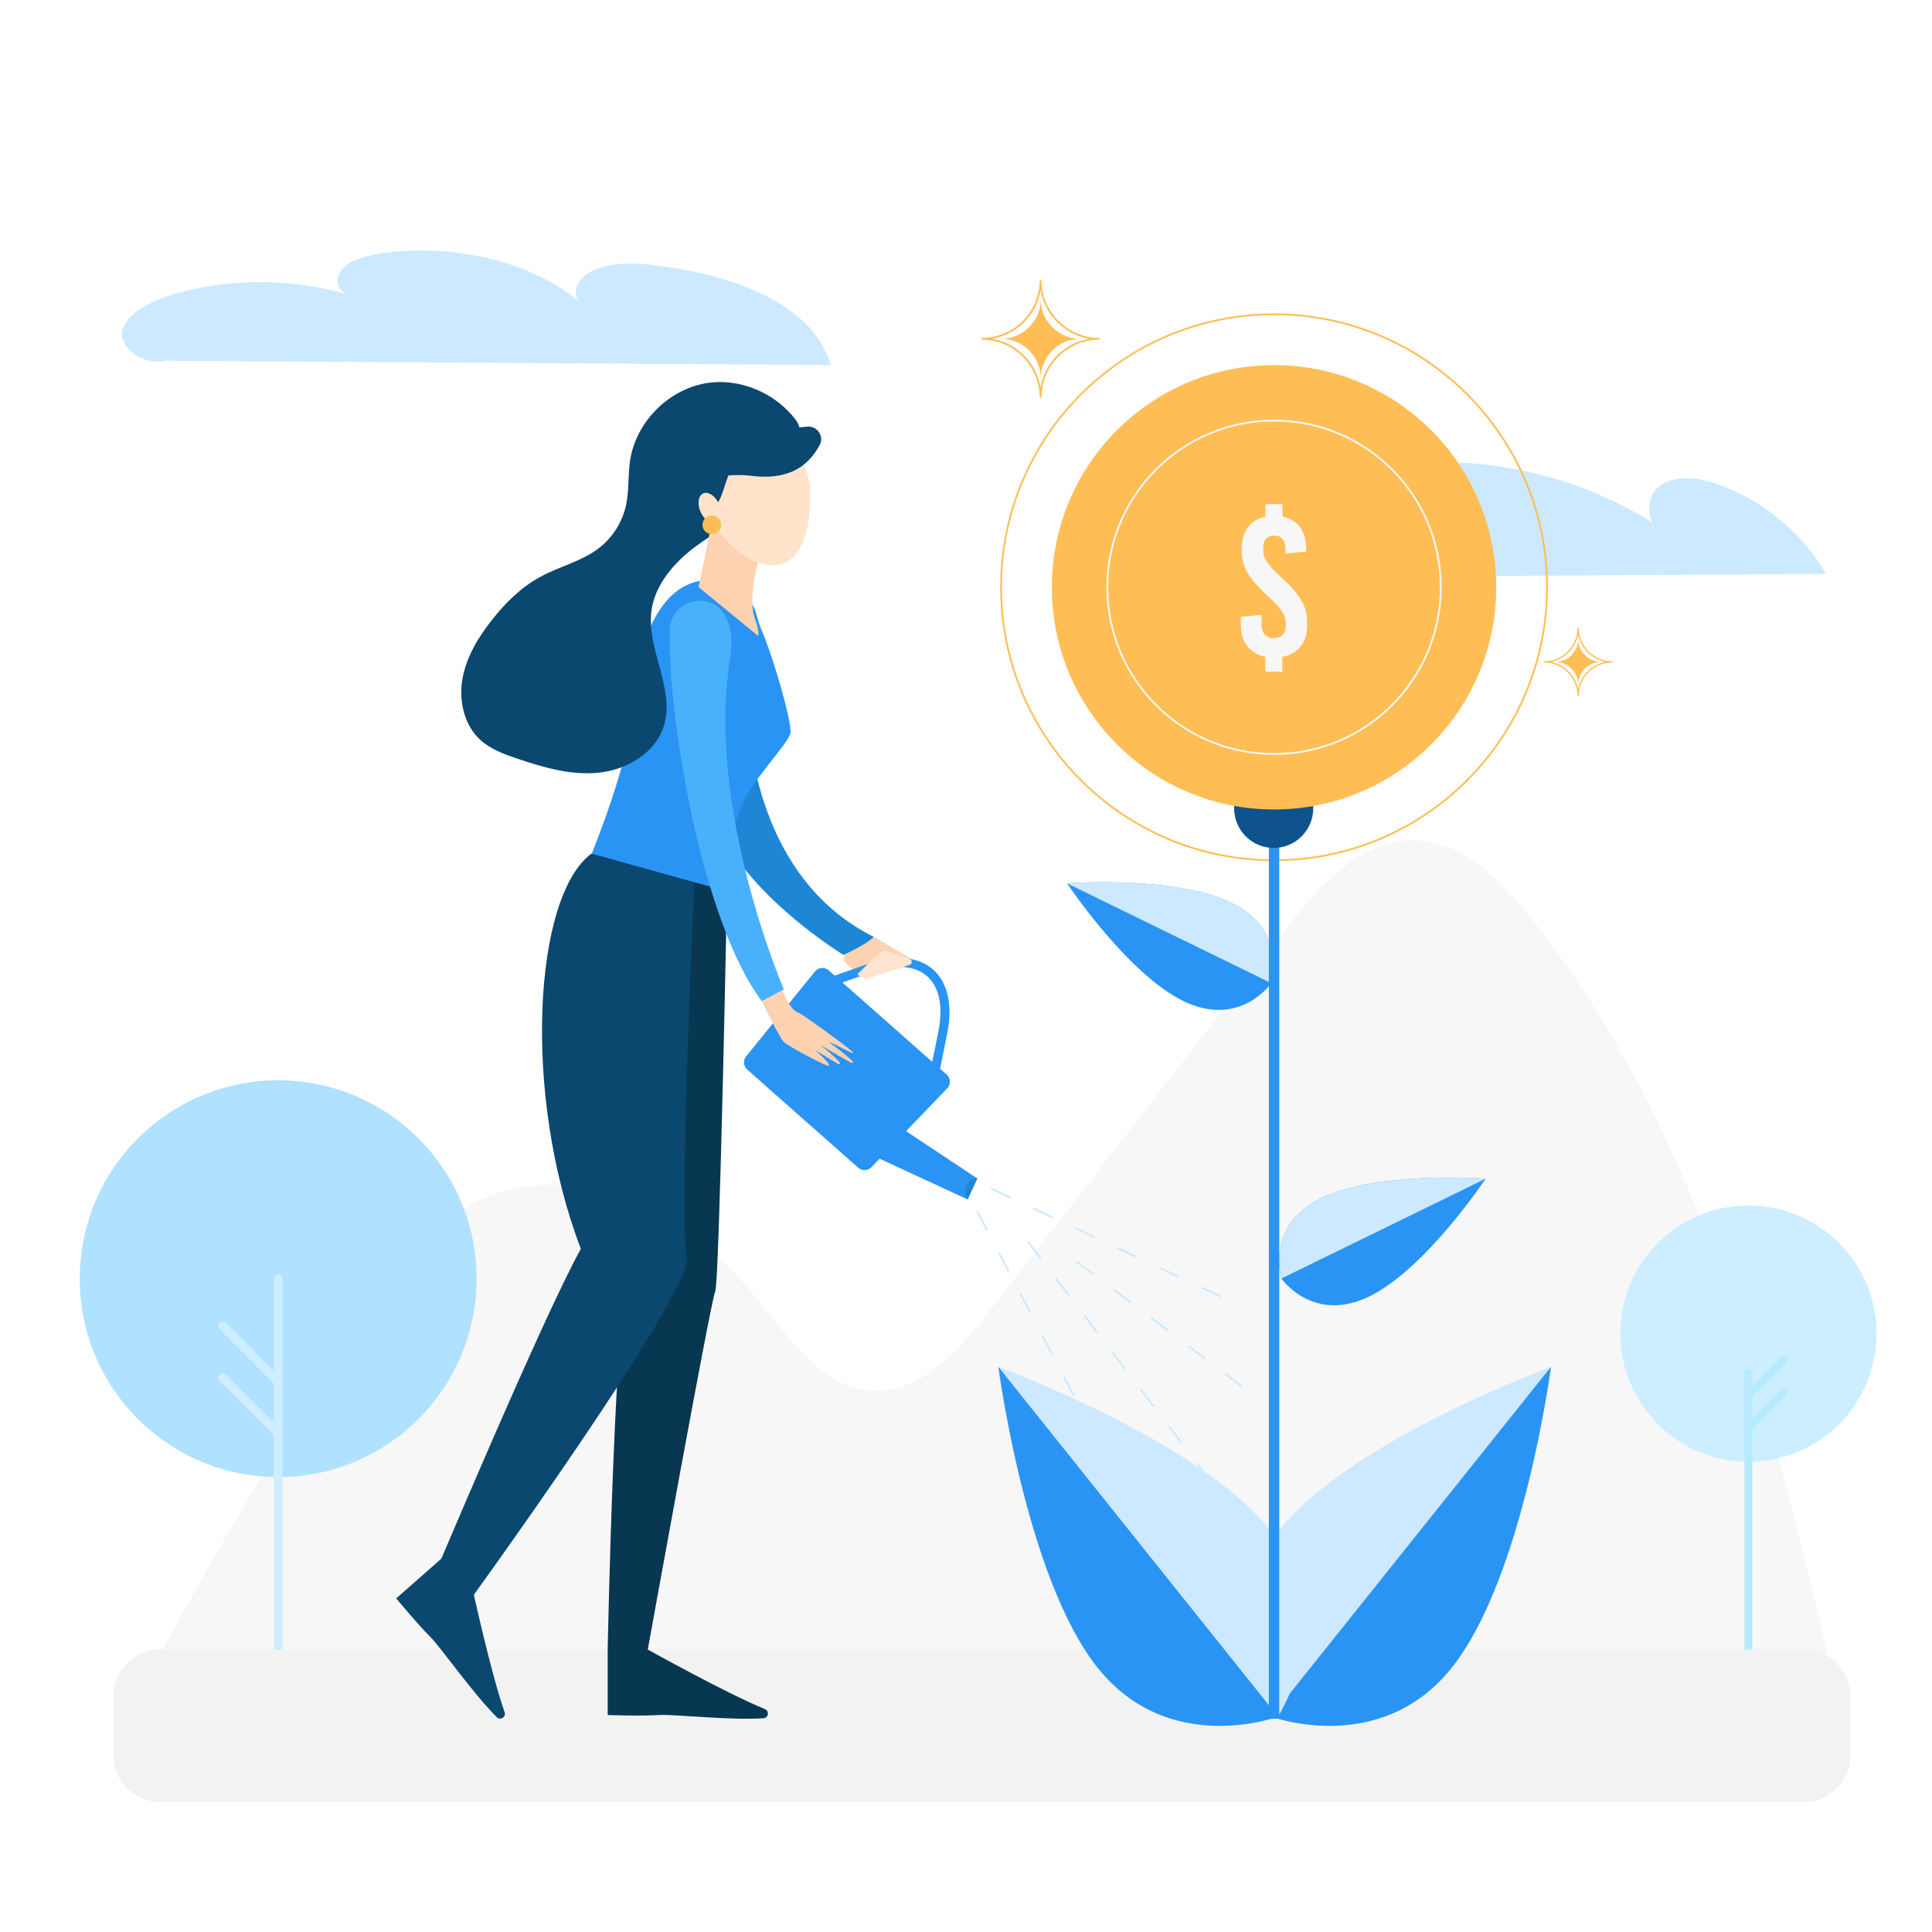<svg xmlns="http://www.w3.org/2000/svg" xmlns:xlink="http://www.w3.org/1999/xlink" version="1.1" id="Layer_2" x="0px" y="0px" viewBox="0 0 1080 1080" style="enable-background:new 0 0 1080 1080;" xml:space="preserve">
<style xmlns="http://www.w3.org/2000/svg" type="text/css">
	.st0{fill:#CCE9FF;}
	.st1{fill:#F7F7F7;}
	.st2{fill:#CCEEFF;}
	.st3{fill:#B6EAFF;}
	.st4{fill:#B0E1FF;}
	.st5{fill:#F2F2F2;}
	.st6{fill:none;stroke:#ffbe55;stroke-miterlimit:10;}
	.st7{fill:#2A94F4;}
	.st8{fill:#FCD2B1;}
	.st9{fill:#1D87D6;}
	.st10{fill:#0B4870;}
	.st11{fill:#083751;}
	.st12{fill:#FFE3CA;}
	.st13{fill:#ffbe55;}
	.st14{fill:#2286D1;}
	.st15{fill:#49B0FC;}
	.st16{fill:#FFE4D2;}
	.st17{fill:none;stroke:#ffbe55;stroke-width:0.75;stroke-miterlimit:10;}
	.st18{fill:none;stroke:#CCE9FF;stroke-miterlimit:10;stroke-dasharray:12,14;}
	.st19{fill:#0E538C;}
	.st20{fill:none;stroke:#F7F7F7;stroke-miterlimit:10;}
</style>
<g xmlns="http://www.w3.org/2000/svg">
	<path class="st0" d="M1020.8,320.8c-13.6-23.1-35.5-41.3-60.8-50.2c-10.9-3.8-24-5.6-32.9,1.7c-8.9,7.3-5.8,26,5.7,25.7   c-35.5-24.6-78.3-38.5-121.5-39.6c-10.8-0.3-23.1,0.9-29.9,9.3c-6.9,8.4-1.1,25,9.5,23.1c-32.6-20.9-75.6-14.5-112.1-1.5   c-10.6,3.8-21.1,8-31.6,12.2c-11.5,4.6-8.1,21.7,4.3,21.6L1020.8,320.8z"/>
</g>
<g xmlns="http://www.w3.org/2000/svg">
	<path class="st0" d="M93.1,201.6c-13.6,3.3-27.4-8-24.5-17.5c2.9-9.5,16.1-16,29.4-19.9c30.1-8.8,65.8-8.7,95.8,0.3   c-7-3.6-6.4-11.2-0.9-15.7c5.6-4.5,14.5-6.5,23.1-7.6c41-5.2,85.9,6.8,110,29.6c-7.9-5.6-3.6-15.6,5.9-19.8s22.1-4.2,33.4-2.8   c48.6,5.8,89.8,23.5,99.1,55.9L93.1,201.6z"/>
</g>
<g xmlns="http://www.w3.org/2000/svg">
	<path class="st1" d="M71,959.6c39.1-75.2,82.1-148.4,128.8-219.1c18.8-28.5,40-58.1,71.6-71.2c27.7-11.5,60.1-8.1,87.4,4.5   c27.2,12.6,49.8,33.7,68.5,57.2c16.1,20.1,33.3,44.3,59,46.4c27.4,2.3,49.1-21.7,66-43.5c55.5-71.5,111-143.1,166.5-214.6   c18.4-23.7,41.1-49.6,71-49.5c26.8,0.1,48.5,21.3,65.2,42.3C953,635,991.2,793.7,1026.7,946.7L71,959.6z"/>
</g>
<g xmlns="http://www.w3.org/2000/svg">
	<circle class="st2" cx="977.4" cy="745.5" r="71.6"/>
	<g>
		<g>
			<path class="st3" d="M977,943.1c-1.1-0.2-1.8-1.2-1.8-2.3V767.5c0-1.2,0.9-2.3,2.1-2.3c1.3-0.1,2.3,0.9,2.3,2.2v173.6     C979.6,942.3,978.4,943.4,977,943.1z"/>
		</g>
		<g>
			<path class="st3" d="M977.4,781.9c-0.6,0-1.1-0.2-1.6-0.6c-0.9-0.9-0.9-2.3,0-3.1l19.6-19.6c0.9-0.9,2.3-0.9,3.1,0     c0.9,0.9,0.9,2.3,0,3.1L979,781.3C978.5,781.7,978,781.9,977.4,781.9z"/>
		</g>
		<g>
			<path class="st3" d="M977.4,800.1c-0.6,0-1.1-0.2-1.6-0.6c-0.9-0.9-0.9-2.3,0-3.1l19.6-19.6c0.9-0.9,2.3-0.9,3.1,0     c0.9,0.9,0.9,2.3,0,3.1L979,799.5C978.5,799.9,978,800.1,977.4,800.1z"/>
		</g>
	</g>
</g>
<g xmlns="http://www.w3.org/2000/svg">
	<g>
		<circle class="st4" cx="155.5" cy="714.8" r="110.9"/>
	</g>
	<g>
		<g>
			<path class="st2" d="M155.5,933.9c-1.4,0-2.5-1.1-2.5-2.5V714.8c0-1.4,1.1-2.5,2.5-2.5c1.4,0,2.5,1.1,2.5,2.5v216.5     C158.1,932.7,156.9,933.9,155.5,933.9z"/>
		</g>
		<g>
			<path class="st2" d="M155.5,774.7c-0.6,0-1.3-0.2-1.8-0.7l-31-31c-1-1-1-2.6,0-3.6c1-1,2.6-1,3.6,0l31,31.1c1,1,1,2.6,0,3.6     C156.8,774.5,156.2,774.7,155.5,774.7z"/>
		</g>
		<g>
			<path class="st2" d="M155.5,803.6c-0.6,0-1.3-0.2-1.8-0.7l-31-31c-1-1-1-2.6,0-3.6c1-1,2.6-1,3.6,0l31,31c1,1,1,2.6,0,3.6     C156.8,803.3,156.2,803.6,155.5,803.6z"/>
		</g>
	</g>
</g>
<path xmlns="http://www.w3.org/2000/svg" class="st5" d="M89.5,922.1h918.7c14.5,0,26.2,11.7,26.2,26.2v32.8c0,14.5-11.7,26.2-26.2,26.2H89.5  c-14.5,0-26.2-11.7-26.2-26.2v-32.8C63.3,933.9,75,922.1,89.5,922.1z"/>
<circle xmlns="http://www.w3.org/2000/svg" class="st6" cx="712.2" cy="328.3" r="152.6"/>
<g xmlns="http://www.w3.org/2000/svg">
	<path class="st7" d="M688.4,504.7c31.5,15.4,22.3,44.9,22.3,44.9s-17.6,25.4-49.2,10c-31.5-15.4-65-65.8-65-65.8   S656.9,489.3,688.4,504.7z"/>
	<path class="st0" d="M688.4,504.7c31.5,15.4,22.3,44.9,22.3,44.9l-114.2-55.8C596.5,493.8,656.9,489.3,688.4,504.7z"/>
</g>
<g xmlns="http://www.w3.org/2000/svg">
	<path class="st7" d="M738.6,669.8c-31.5,15.4-22.3,44.9-22.3,44.9s17.6,25.4,49.2,10c31.5-15.4,65-65.8,65-65.8   S770.2,654.4,738.6,669.8z"/>
	<path class="st0" d="M738.6,669.8c-31.5,15.4-22.3,44.9-22.3,44.9l114.2-55.8C830.5,658.9,770.2,654.4,738.6,669.8z"/>
</g>
<g xmlns="http://www.w3.org/2000/svg">
	<path class="st0" d="M811.5,932.3c-40.1,50.1-100.8,27.3-100.8,27.3s-35.6-54.2,4.5-104.4C755.3,805,867,764.1,867,764.1   S851.6,882.1,811.5,932.3z"/>
	<path class="st7" d="M811.5,932.3c-40.1,50.1-100.8,27.3-100.8,27.3L867,764.1C867,764.1,851.6,882.1,811.5,932.3z"/>
</g>
<g xmlns="http://www.w3.org/2000/svg">
	<path class="st0" d="M613.6,932.3c40.1,50.1,100.8,27.3,100.8,27.3s35.6-54.2-4.5-104.4c-40.1-50.1-151.8-91.1-151.8-91.1   S573.5,882.1,613.6,932.3z"/>
	<path class="st7" d="M613.6,932.3c40.1,50.1,100.8,27.3,100.8,27.3L558.1,764.1C558.1,764.1,573.5,882.1,613.6,932.3z"/>
</g>
<path xmlns="http://www.w3.org/2000/svg" class="st8" d="M512.8,538l-28.7,9.2l-4.2-2l-8.1-8l0.8-13.1l15.9-0.4L512.8,538C512.8,538,512.8,538,512.8,538z"/>
<path xmlns="http://www.w3.org/2000/svg" class="st9" d="M417.2,370c0,0-9.8,113.2,71.2,153.7c-3.3,3.9-16.9,10.1-16.9,10.1s-79.3-48.1-76.5-101.5S417.2,370,417.2,370z  "/>
<path xmlns="http://www.w3.org/2000/svg" class="st10" d="M263.7,886.1c0,0,10.6,49,18.4,71.1c0.9,2.6-2.4,4.7-4.3,2.8c-13.1-12.9-31.3-39-37.3-45  c-7.5-7.5-19-21.5-19-21.5l27.5-24.2l18.1,9.1L263.7,886.1z"/>
<path xmlns="http://www.w3.org/2000/svg" class="st11" d="M362.1,922.1c0,0,43.7,24.4,65.5,33.3c2.6,1.1,2,4.9-0.8,5.1c-18.3,1.3-50-2.3-58.4-1.8  c-10.5,0.7-28.7,0-28.7,0v-36.6l18.8-7.6L362.1,922.1z"/>
<path xmlns="http://www.w3.org/2000/svg" class="st11" d="M406.4,498.3c0,0-4.2,218.7-6.6,223.6c-2.4,4.8-37.7,200.3-37.7,200.3h-22.4c0,0,4-204.3,12.8-211.9  c0-18-6.1-210.2,11-223.9C388.5,484.9,406.4,498.3,406.4,498.3z"/>
<path xmlns="http://www.w3.org/2000/svg" class="st10" d="M330.6,477.2c-32.3,23.8-38.8,135-5.9,220.9c-21.5,38.6-85.8,191.7-85.8,191.7l19,11.4  c0,0,131.1-180.3,126.1-198.9c-5-18.6,4.5-217.5,4.5-217.5L330.6,477.2z"/>
<path xmlns="http://www.w3.org/2000/svg" class="st7" d="M423.3,344.9c0.7,2.7,1.6,5.4,2.7,8c7,16.6,16.6,50.9,15.9,56.6c-0.8,6.2-22.7,27.3-28.5,43.4  s-6.8,45.4-6.8,45.4l-75.8-21.1c0,0,21.1-52,21.9-75.5s8.9-72.1,38.8-77C414.3,320.9,421.3,337.3,423.3,344.9z"/>
<g xmlns="http://www.w3.org/2000/svg">
	<path class="st10" d="M446.4,245.7c1.4-3.5,0.9-7.5-1.3-10.6c-11.4-15.5-31.9-24.2-50.9-20.8c-21.1,3.8-38.8,22-42,43.2   c-1.2,8.2-0.5,16.6-2.2,24.7c-2,9.5-7.5,18.3-15.2,24.2c-9.6,7.4-22,10.2-32.7,16c-10.8,5.9-19.7,14.7-27.3,24.4   c-7.6,9.7-14.2,20.6-16.3,32.8s0.9,25.7,10,34c5.8,5.3,13.3,8,20.7,10.5c14.8,5,30.3,9.5,45.8,7.8c15.5-1.7,31.2-10.9,36-25.8   c6.7-21-9.8-43.1-6.8-64.9c2.1-14.8,12.9-27,24.9-35.9s25.6-15.7,37-25.3C434.6,272.9,442.7,254.7,446.4,245.7z"/>
</g>
<path xmlns="http://www.w3.org/2000/svg" class="st8" d="M425.9,308.5c-3.8,7.8-7.3,28.3-4,37c3,8.6,1.9,10,1.9,10l-33.3-27.3l7.7-37.5L425.9,308.5z"/>
<path xmlns="http://www.w3.org/2000/svg" class="st12" d="M453,277c0,19.3-5,39-21,39s-37-19.7-37-39s13-35,29-35S453,257.7,453,277z"/>
<path xmlns="http://www.w3.org/2000/svg" class="st10" d="M451.3,238.5c5.7-0.5,9.6,5.6,6.8,10.5c-5.5,9.9-15.3,19.8-38.1,17c-10.4-1.3-27,0-28,7l-8-19c0,0,2-12,4-12  s21.8,0,21.8,0L451.3,238.5z"/>
<path xmlns="http://www.w3.org/2000/svg" class="st10" d="M408,264c-3,6-4.6,16.7-8.6,18.7c-5-2.9-11.2-18-10.8-17.9c0.4,0.1,5.4-2.9,6.4-2.9S408,264,408,264z"/>
<ellipse xmlns="http://www.w3.org/2000/svg" transform="matrix(0.912 -0.41 0.41 0.912 -81.575 187.6)" class="st12" cx="396.8" cy="284.1" rx="5.6" ry="9"/>
<circle xmlns="http://www.w3.org/2000/svg" class="st13" cx="397.9" cy="293.4" r="5.2"/>
<g xmlns="http://www.w3.org/2000/svg">
	<path class="st7" d="M479.8,652.8l-62.1-54.9c-2.2-1.9-2.4-5.3-0.5-7.5l38.5-47.5c1.9-2.2,5.3-2.4,7.5-0.5l66,58.3   c2.2,1.9,2.4,5.3,0.5,7.5l-42.4,44.1C485.3,654.5,482,654.7,479.8,652.8z"/>
	<polygon class="st7" points="540.9,670.5 484.1,644.2 498.8,627.2 545.6,658.3 546.3,658.8 540.9,670.5  "/>
	<path class="st7" d="M518.1,545.6c7,6,9.3,17.1,6.4,31.3l-5.2,25.7l-57.9-50.1l25.6-8.9C500.2,538.9,511.2,539.6,518.1,545.6    M521.4,541.8c-8-6.9-20.6-8.4-36.1-3l-33.7,11.8l71,61.3l6.9-34.1C532.8,561.3,529.5,548.8,521.4,541.8L521.4,541.8z"/>
	<path class="st14" d="M540.9,670.5c-3.6-6.7,0.1-10.3,4.7-12.2l0.7,0.5L540.9,670.5z"/>
</g>
<path xmlns="http://www.w3.org/2000/svg" class="st15" d="M374.4,352c-1.4,45.4,17,161.8,51.5,207.7c5.9-3.1,12.3-6.6,12.3-6.6s-44-101.2-29.9-186.2  c1.5-10.5,0-18-3.2-23.2C396.7,329.6,374.9,335.7,374.4,352z"/>
<path xmlns="http://www.w3.org/2000/svg" class="st8" d="M425.9,559.8c0,0,9.9,20.5,12.3,22.7c2.3,2.2,19.3,11.3,24.1,13.1c4.8,1.7-6.5-8.6-6.5-8.6s8.8,5.6,12.9,7.8  c0.6,0.3,1.1-0.4,0.7-0.9c-3.1-3.7-10.7-9.7-10.7-9.7s11.9,7.1,17.2,9.9c0.6,0.3,1.1-0.4,0.7-0.9c-3.8-3.6-12.4-10.3-13.9-11.1  c6.3,2.7,10.8,5.3,13.6,6.6c0.4,0.2,0.7-0.3,0.4-0.6c-5.5-5-28.9-21.6-30.1-21.9c-4.8-1.1-9.3-12.5-9.3-12.5L425.9,559.8z"/>
<path xmlns="http://www.w3.org/2000/svg" class="st16" d="M484.1,547.2l-4.2-2l-0.5-0.7c0,0,11.3-11.5,14.2-12.8c1.9-0.8,9.9,2.3,15,4.4c1.5,0.6,1.4,2.8-0.2,3.3  C500.3,542,484.1,547.2,484.1,547.2z"/>
<rect xmlns="http://www.w3.org/2000/svg" x="709.3" y="411.2" class="st7" width="5.8" height="549.6"/>
<g xmlns="http://www.w3.org/2000/svg">
	<path class="st13" d="M604,189.4c-12.3,0-22.2,10-22.2,22.2c0-12.3-10-22.2-22.2-22.2c12.3,0,22.2-10,22.2-22.2   C581.7,179.4,591.7,189.4,604,189.4z"/>
	<path class="st6" d="M614.6,189.4c-18.2,0-32.9,14.7-32.9,32.9c0-18.2-14.7-32.9-32.9-32.9c18.2,0,32.9-14.7,32.9-32.9   C581.7,174.7,596.5,189.4,614.6,189.4z"/>
</g>
<g xmlns="http://www.w3.org/2000/svg">
	<path class="st13" d="M895.1,370c-7.1,0-12.9,5.8-12.9,12.8c0-7.1-5.8-12.8-12.8-12.8c7.1,0,12.8-5.8,12.8-12.8   C882.2,364.2,888,370,895.1,370z"/>
	<path class="st17" d="M901.2,370c-10.5,0-19,8.5-19,19c0-10.5-8.5-19-19-19c10.5,0,19-8.5,19-19C882.2,361.5,890.7,370,901.2,370z"/>
</g>
<line xmlns="http://www.w3.org/2000/svg" class="st18" x1="554" y1="664.4" x2="692.9" y2="729.7"/>
<line xmlns="http://www.w3.org/2000/svg" class="st18" x1="546.3" y1="677.2" x2="636.3" y2="849"/>
<line xmlns="http://www.w3.org/2000/svg" class="st18" x1="574.5" y1="694" x2="692.9" y2="849"/>
<line xmlns="http://www.w3.org/2000/svg" class="st18" x1="601.9" y1="705.3" x2="696.1" y2="776.5"/>
<path xmlns="http://www.w3.org/2000/svg" class="st19" d="M689.8,429.8h44.3v22.1c0,12.2-9.9,22.1-22.1,22.1h0c-12.2,0-22.1-9.9-22.1-22.1V429.8z"/>
<g xmlns="http://www.w3.org/2000/svg">
	<circle class="st13" cx="712.2" cy="328.3" r="124.2"/>
	<circle class="st20" cx="712.2" cy="328.3" r="93.2"/>
	<g>
		<path class="st1" d="M716.8,288.8c8.4,1.6,13.4,7.9,13.4,17.9v1.6l-11.6,1.1v-1.8c0-5.6-2-8.2-6.4-8.2c-3.6,0-6.1,2.2-6.1,6.7v1.5    c0,4.4,2.4,8.1,10.2,15.2c10.7,9.9,14.4,16.3,14.4,24.9v1.9c0,10-5.4,16.1-13.9,17.6v8.3h-9.5v-8.3c-8.4-1.8-13.7-8.1-13.7-17.9    v-4.5l11.6-1.1v4.8c0,5.6,2.3,8.2,7,8.2c3.5,0,6.6-2.2,6.6-6.7v-1.7c0-4.4-2.4-8.1-10.2-15.2c-10.7-9.9-14.4-16.3-14.4-24.9v-1.7    c0-9.9,4.9-16,13.2-17.6v-7.1h9.5V288.8z"/>
	</g>
</g>
</svg>